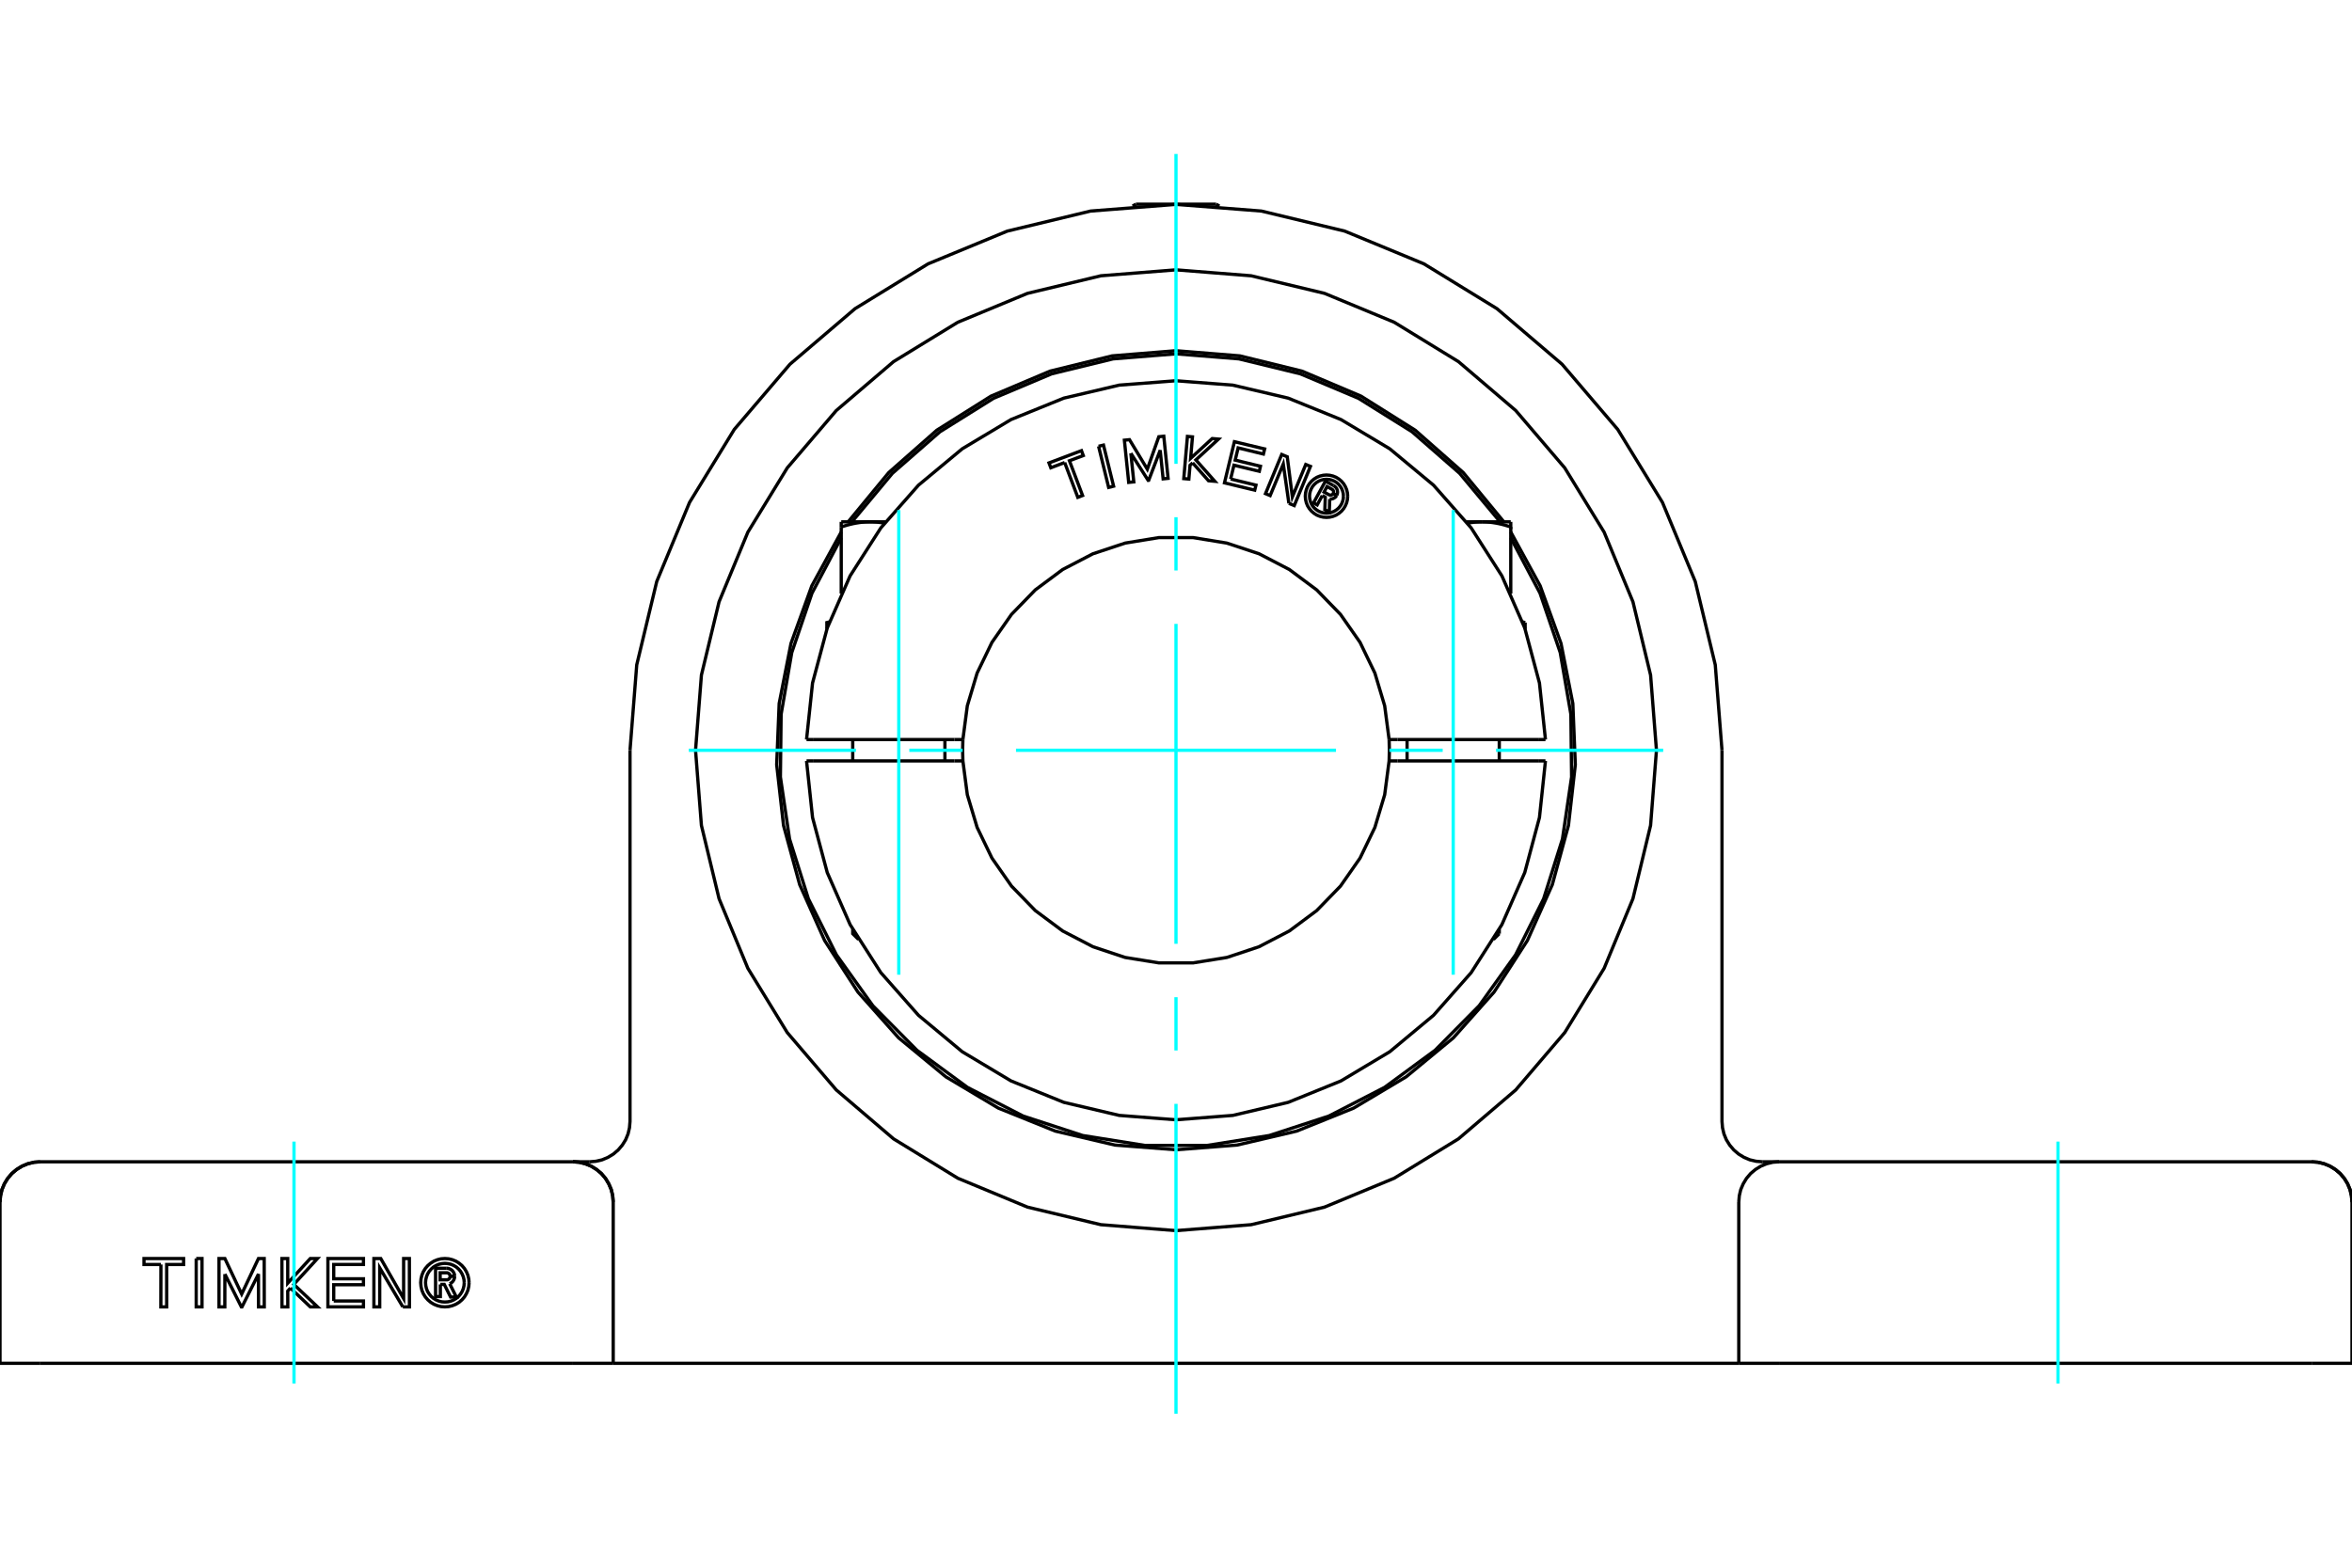 <?xml version="1.0" standalone="no"?>
<!DOCTYPE svg PUBLIC "-//W3C//DTD SVG 1.1//EN"
	"http://www.w3.org/Graphics/SVG/1.1/DTD/svg11.dtd">
<svg xmlns="http://www.w3.org/2000/svg" height="100%" width="100%" viewBox="0 0 36000 24000">
	<rect x="-1800" y="-1200" width="39600" height="26400" style="fill:#FFF"/>
	<g style="fill:none; fill-rule:evenodd" transform="matrix(1 0 0 1 0 0)">
		<g style="fill:none; stroke:#000; stroke-width:50; shape-rendering:geometricPrecision">
			<line x1="26614" y1="20871" x2="26614" y2="18403"/>
			<polyline points="36000,18403 35992,18306 35970,18212 35933,18123 35882,18040 35819,17966 35746,17904 35663,17853 35574,17816 35479,17793 35383,17786 27231,17786"/>
			<line x1="36000" y1="20871" x2="36000" y2="18403"/>
			<line x1="35383" y1="20871" x2="36000" y2="20871"/>
			<line x1="27231" y1="20871" x2="35383" y2="20871"/>
			<line x1="26614" y1="20871" x2="27231" y2="20871"/>
			<polyline points="9386,18403 9378,18306 9356,18212 9318,18123 9268,18040 9205,17966 9131,17904 9049,17853 8959,17816 8865,17793 8769,17786"/>
			<polyline points="6740,19663 6740,19849 6667,19849 6667,19416 6828,19416"/>
			<polyline points="6959,19538 6957,19518 6952,19499 6944,19481 6933,19464 6920,19449 6904,19437 6886,19427 6868,19420 6848,19416 6828,19416"/>
			<polyline points="6959,19538 6890,19538 6889,19530 6887,19521 6883,19514 6879,19506 6873,19500 6866,19495 6859,19490 6851,19487 6843,19485 6834,19485 6737,19485 6737,19593 6835,19593 6844,19593 6852,19591 6860,19588 6867,19583 6873,19578 6879,19572 6883,19564 6887,19557 6889,19549 6890,19540 6959,19540"/>
			<polyline points="6883,19653 6901,19644 6918,19631 6932,19616 6943,19599 6952,19580 6957,19561 6959,19540"/>
			<polyline points="6883,19653 6985,19857 6897,19857 6800,19663 6740,19663"/>
			<polyline points="5108,19917 5563,19917 5563,20007 5019,20007 5019,19267 5563,19267 5563,19358 5108,19358 5108,19577 5563,19577 5563,19668 5108,19668 5108,19917"/>
			<polyline points="3442,19505 3441,20007 3352,20007 3352,19267 3442,19267 3699,19811 3956,19267 4044,19267 4045,20007 3957,20007 3956,19505 3704,20007 3694,20007 3442,19505"/>
			<polyline points="2463,19358 2204,19358 2204,19267 2810,19267 2810,19358 2551,19358 2551,20007 2462,20007 2463,19358"/>
			<polyline points="3003,19267 3092,19267 3092,20007 3003,20007 3003,19267"/>
			<polyline points="4446,19719 4404,19765 4405,20007 4316,20007 4315,19267 4404,19267 4404,19644 4749,19267 4859,19267 4497,19663 4860,20007 4749,20007 4446,19719"/>
			<polyline points="6166,20007 5812,19410 5812,20007 5723,20007 5723,19267 5828,19267 6178,19880 6178,19267 6266,19267 6267,20007 6166,20007"/>
			<polyline points="7180,19637 7175,19579 7162,19523 7139,19469 7109,19419 7071,19375 7027,19338 6978,19307 6924,19285 6867,19271 6809,19267 6751,19271 6695,19285 6641,19307 6592,19338 6548,19375 6510,19419 6479,19469 6457,19523 6444,19579 6439,19637 6444,19695 6457,19752 6479,19805 6510,19855 6548,19899 6592,19937 6641,19967 6695,19989 6751,20003 6809,20007 6867,20003 6924,19989 6978,19967 7027,19937 7071,19899 7109,19855 7139,19805 7162,19752 7175,19695 7180,19637"/>
			<polyline points="7106,19637 7102,19591 7091,19546 7073,19503 7049,19463 7019,19428 6984,19397 6944,19373 6901,19355 6856,19345 6809,19341 6763,19345 6718,19355 6675,19373 6635,19397 6600,19428 6570,19463 6545,19503 6528,19546 6517,19591 6513,19637 6517,19683 6528,19729 6545,19772 6570,19811 6600,19847 6635,19877 6675,19901 6718,19919 6763,19930 6809,19933 6856,19930 6901,19919 6944,19901 6984,19877 7019,19847 7049,19811 7073,19772 7091,19729 7102,19683 7106,19637"/>
			<polyline points="617,17786 521,17793 426,17816 337,17853 254,17904 181,17966 118,18040 67,18123 30,18212 8,18306 0,18403"/>
			<line x1="8769" y1="17786" x2="617" y2="17786"/>
			<line x1="9386" y1="20871" x2="9386" y2="18403"/>
			<line x1="8769" y1="20871" x2="9386" y2="20871"/>
			<line x1="617" y1="20871" x2="8769" y2="20871"/>
			<line x1="0" y1="20871" x2="0" y2="18403"/>
			<line x1="0" y1="20871" x2="617" y2="20871"/>
			<line x1="26614" y1="20871" x2="9386" y2="20871"/>
			<line x1="26974" y1="17786" x2="27231" y2="17786"/>
			<line x1="8769" y1="17786" x2="9026" y2="17786"/>
			<polyline points="18000,17602 18935,17530 19848,17316 20718,16965 21523,16485 22246,15888 22869,15187 23378,14399 23760,13543 24007,12638 24112,11707 24074,10770 23893,9850 23574,8968 23124,8145"/>
			<polyline points="23019,7990 22396,7234 21661,6586 20831,6064 19929,5682 18977,5448 18000,5369 17023,5448 16071,5682 15169,6064 14339,6586 13604,7234 12981,7990"/>
			<polyline points="12876,8145 12426,8968 12107,9850 11926,10770 11888,11707 11993,12638 12240,13543 12622,14399 13131,15187 13754,15888 14477,16485 15282,16965 16152,17316 17065,17530 18000,17602"/>
			<polyline points="25354,11486 25264,10335 24994,9213 24553,8147 23950,7163 23200,6285 22323,5536 21339,4933 20273,4491 19150,4222 18000,4131 16850,4222 15727,4491 14661,4933 13677,5536 12800,6285 12050,7163 11447,8147 11006,9213 10736,10335 10646,11486 10736,12636 11006,13758 11447,14824 12050,15808 12800,16686 13677,17435 14661,18038 15727,18480 16850,18749 18000,18840 19150,18749 20273,18480 21339,18038 22323,17435 23200,16686 23950,15808 24553,14824 24994,13758 25264,12636 25354,11486"/>
			<polyline points="9026,17786 9122,17778 9216,17756 9306,17718 9388,17668 9462,17605 9525,17531 9576,17449 9613,17359 9635,17265 9643,17169 9643,11486"/>
			<polyline points="26357,11486 26254,10178 25948,8903 25446,7692 24761,6574 23909,5576 22912,4725 21794,4039 20582,3538 19307,3231 18000,3129 16693,3231 15418,3538 14206,4039 13088,4725 12091,5576 11239,6574 10554,7692 10052,8903 9746,10178 9643,11486"/>
			<polyline points="26357,11486 26357,17169 26365,17265 26387,17359 26424,17449 26475,17531 26538,17605 26612,17668 26694,17718 26784,17756 26878,17778 26974,17786"/>
			<line x1="17386" y1="3126" x2="18614" y2="3126"/>
			<polyline points="27231,17786 27135,17793 27041,17816 26951,17853 26869,17904 26795,17966 26732,18040 26682,18123 26644,18212 26622,18306 26614,18403"/>
			<polyline points="36000,18403 35992,18306 35970,18212 35933,18123 35882,18040 35819,17966 35746,17904 35663,17853 35574,17816 35479,17793 35383,17786"/>
			<polyline points="617,17786 521,17793 426,17816 337,17853 254,17904 181,17966 118,18040 67,18123 30,18212 8,18306 0,18403"/>
			<polyline points="9386,18403 9378,18306 9356,18212 9318,18123 9268,18040 9205,17966 9131,17904 9049,17853 8959,17816 8865,17793 8769,17786"/>
			<line x1="17386" y1="3126" x2="17336" y2="3155"/>
			<line x1="18664" y1="3155" x2="18614" y2="3126"/>
			<line x1="13052" y1="14294" x2="13089" y2="14294"/>
			<line x1="12691" y1="9531" x2="12656" y2="9531"/>
			<polyline points="13317,7989 13323,7989 13329,7989 13336,7989 13342,7989 13348,7989 13354,7989 13361,7989 13367,7990 13373,7990 13379,7990 13386,7991 13392,7991 13398,7991 13404,7992 13411,7992 13417,7993 13423,7993 13429,7994 13436,7995 13442,7995 13448,7996 13454,7997 13461,7998 13467,7998 13473,7999 13480,8000 13486,8001 13492,8002 13499,8003 13505,8004 13511,8005 13518,8006 13524,8007 13530,8008 13537,8009"/>
			<polyline points="12876,8067 12890,8063 12904,8058 12918,8054 12931,8050 12945,8046 12958,8042 12971,8038 12984,8035 12997,8031 13010,8028 13023,8025 13036,8022 13049,8019 13061,8016 13074,8014 13086,8011 13098,8009 13111,8007 13123,8005 13135,8003 13148,8001 13160,7999 13172,7998 13184,7996 13196,7995 13208,7994 13220,7993 13232,7992 13244,7991 13256,7990 13268,7990 13281,7989 13293,7989 13305,7989 13317,7989"/>
			<line x1="12876" y1="9087" x2="12876" y2="8067"/>
			<line x1="12876" y1="7989" x2="12876" y2="8067"/>
			<polyline points="12876,7989 13317,7989 13553,7989"/>
			<line x1="22911" y1="14294" x2="22948" y2="14294"/>
			<line x1="23344" y1="9531" x2="23309" y2="9531"/>
			<polyline points="22463,8009 22470,8008 22476,8007 22482,8006 22489,8005 22495,8004 22501,8003 22508,8002 22514,8001 22520,8000 22527,7999 22533,7998 22539,7998 22546,7997 22552,7996 22558,7995 22564,7995 22571,7994 22577,7993 22583,7993 22589,7992 22596,7992 22602,7991 22608,7991 22614,7991 22621,7990 22627,7990 22633,7990 22639,7989 22646,7989 22652,7989 22658,7989 22664,7989 22671,7989 22677,7989 22683,7989"/>
			<line x1="22447" y1="7989" x2="22683" y2="7989"/>
			<line x1="23124" y1="9087" x2="23124" y2="8067"/>
			<polyline points="22683,7989 22695,7989 22707,7989 22719,7989 22732,7990 22744,7990 22756,7991 22768,7992 22780,7993 22792,7994 22804,7995 22816,7996 22828,7998 22840,7999 22852,8001 22865,8003 22877,8005 22889,8007 22902,8009 22914,8011 22926,8014 22939,8016 22951,8019 22964,8022 22977,8025 22990,8028 23003,8031 23016,8035 23029,8038 23042,8042 23055,8046 23069,8050 23082,8054 23096,8058 23110,8063 23124,8067 23124,7989"/>
			<line x1="22683" y1="7989" x2="23124" y2="7989"/>
			<polyline points="20239,7587 20161,7730 20105,7699 20287,7366 20411,7434"/>
			<polyline points="20460,7583 20467,7567 20471,7550 20473,7533 20471,7515 20467,7498 20460,7482 20451,7467 20439,7454 20426,7443 20411,7434"/>
			<polyline points="20460,7583 20407,7554 20410,7547 20411,7540 20412,7532 20412,7525 20410,7518 20407,7511 20403,7504 20398,7499 20393,7494 20386,7490 20312,7449 20266,7533 20342,7574 20348,7577 20355,7579 20363,7580 20370,7579 20377,7578 20384,7575 20391,7572 20397,7567 20402,7562 20406,7556 20459,7585"/>
			<polyline points="20353,7640 20371,7640 20389,7637 20406,7632 20422,7623 20437,7613 20449,7600 20459,7585"/>
			<polyline points="20353,7640 20346,7839 20278,7802 20285,7612 20239,7587"/>
			<polyline points="18836,7333 19224,7427 19205,7504 18742,7392 18894,6762 19357,6873 19338,6951 18951,6857 18906,7044 19293,7138 19275,7215 18887,7122 18836,7333"/>
			<polyline points="17309,6939 17354,7377 17276,7385 17210,6739 17288,6731 17561,7183 17737,6686 17813,6678 17879,7323 17803,7331 17758,6893 17582,7353 17574,7354 17309,6939"/>
			<polyline points="16296,7081 16084,7161 16056,7087 16553,6899 16581,6974 16369,7054 16570,7586 16497,7614 16296,7081"/>
			<polyline points="16815,6832 16890,6814 17045,7443 16969,7462 16815,6832"/>
			<polyline points="18255,7086 18215,7122 18197,7334 18119,7327 18175,6681 18252,6688 18224,7017 18554,6714 18650,6722 18304,7041 18594,7368 18498,7360 18255,7086"/>
			<polyline points="19728,7706 19642,7104 19441,7587 19370,7557 19618,6958 19703,6993 19781,7607 19986,7111 20058,7140 19810,7740 19728,7706"/>
			<polyline points="20628,7596 20624,7546 20612,7496 20592,7449 20566,7406 20533,7367 20494,7334 20451,7307 20404,7288 20354,7276 20303,7272 20253,7276 20203,7288 20156,7307 20113,7334 20074,7367 20041,7406 20014,7449 19995,7496 19983,7546 19979,7596 19983,7647 19995,7697 20014,7744 20041,7787 20074,7826 20113,7859 20156,7886 20203,7905 20253,7917 20303,7921 20354,7917 20404,7905 20451,7886 20494,7859 20533,7826 20566,7787 20592,7744 20612,7697 20624,7647 20628,7596"/>
			<polyline points="20563,7596 20560,7556 20550,7516 20535,7479 20513,7444 20487,7413 20456,7386 20421,7365 20384,7350 20344,7340 20303,7337 20263,7340 20223,7350 20186,7365 20151,7386 20120,7413 20093,7444 20072,7479 20057,7516 20047,7556 20044,7596 20047,7637 20057,7677 20072,7714 20093,7749 20120,7780 20151,7806 20186,7828 20223,7843 20263,7853 20303,7856 20344,7853 20384,7843 20421,7828 20456,7806 20487,7780 20513,7749 20535,7714 20550,7677 20560,7637 20563,7596"/>
			<line x1="14608" y1="11322" x2="14738" y2="11322"/>
			<line x1="12443" y1="11322" x2="14608" y2="11322"/>
			<line x1="12345" y1="11322" x2="12443" y2="11322"/>
			<line x1="12443" y1="11649" x2="12345" y2="11649"/>
			<line x1="14608" y1="11649" x2="12443" y2="11649"/>
			<line x1="14738" y1="11649" x2="14608" y2="11649"/>
			<line x1="21392" y1="11649" x2="21262" y2="11649"/>
			<line x1="23557" y1="11649" x2="21392" y2="11649"/>
			<line x1="23655" y1="11649" x2="23557" y2="11649"/>
			<polyline points="14738,11322 14734,11486 14738,11649"/>
			<polyline points="21262,11649 21266,11486 21262,11322"/>
			<line x1="23557" y1="11322" x2="23655" y2="11322"/>
			<line x1="21392" y1="11322" x2="23557" y2="11322"/>
			<line x1="21262" y1="11322" x2="21392" y2="11322"/>
			<polyline points="12345,11649 12437,12516 12662,13358 13012,14155 13482,14890 14058,15543 14728,16101 15475,16548 16283,16876 17131,17076 18000,17143 18869,17076 19717,16876 20525,16548 21272,16101 21942,15543 22518,14890 22988,14155 23338,13358 23563,12516 23655,11649"/>
			<polyline points="14738,11649 14806,12167 14956,12667 15183,13137 15482,13565 15846,13940 16265,14252 16728,14493 17223,14658 17739,14741 18261,14741 18777,14658 19272,14493 19735,14252 20154,13940 20518,13565 20817,13137 21044,12667 21194,12167 21262,11649"/>
			<polyline points="21262,11322 21194,10805 21044,10304 20817,9834 20518,9406 20154,9031 19735,8719 19272,8478 18777,8314 18261,8230 17739,8230 17223,8314 16728,8478 16265,8719 15846,9031 15482,9406 15183,9834 14956,10304 14806,10805 14738,11322"/>
			<polyline points="23655,11322 23563,10456 23338,9614 22988,8816 22518,8082 21942,7428 21272,6871 20525,6423 19717,6095 18869,5896 18000,5829 17131,5896 16283,6095 15475,6423 14728,6871 14058,7428 13482,8082 13012,8816 12662,9614 12437,10456 12345,11322"/>
			<polyline points="22960,7989 22341,7246 21613,6610 20793,6098 19903,5723 18963,5494 18000,5417"/>
			<polyline points="12876,8234 12428,9082 12119,9990 11956,10935 11945,11895 12085,12844 12373,13759 12802,14617 13360,15397 14035,16079 14808,16647 15661,17086 16573,17384 17520,17535 18480,17535 19427,17384 20339,17086 21192,16647 21965,16079 22640,15397 23198,14617 23627,13759 23915,12844 24055,11895 24044,10935 23881,9990 23572,9082 23124,8234"/>
			<polyline points="18000,5417 17037,5494 16097,5723 15207,6098 14387,6610 13659,7246 13040,7989"/>
			<line x1="14463" y1="11649" x2="14463" y2="11322"/>
			<line x1="13052" y1="11322" x2="13052" y2="11649"/>
			<polyline points="13052,14228 13052,14294 13141,14383"/>
			<polyline points="12695,9521 12656,9531 12656,9629"/>
			<line x1="22948" y1="11649" x2="22948" y2="11322"/>
			<line x1="21537" y1="11322" x2="21537" y2="11649"/>
			<line x1="22948" y1="14294" x2="22948" y2="14228"/>
			<line x1="22859" y1="14383" x2="22948" y2="14294"/>
			<line x1="23344" y1="9531" x2="23305" y2="9521"/>
			<line x1="23344" y1="9629" x2="23344" y2="9531"/>
		</g>
		<g style="fill:none; stroke:#0FF; stroke-width:50; shape-rendering:geometricPrecision">
			<line x1="4500" y1="21180" x2="4500" y2="17477"/>
			<line x1="18000" y1="21643" x2="18000" y2="16899"/>
			<line x1="18000" y1="16082" x2="18000" y2="15266"/>
			<line x1="18000" y1="14449" x2="18000" y2="9551"/>
			<line x1="18000" y1="8734" x2="18000" y2="7918"/>
			<line x1="18000" y1="7101" x2="18000" y2="2357"/>
			<line x1="31500" y1="21180" x2="31500" y2="17477"/>
			<line x1="10543" y1="11486" x2="13101" y2="11486"/>
			<line x1="13918" y1="11486" x2="14734" y2="11486"/>
			<line x1="15551" y1="11486" x2="20449" y2="11486"/>
			<line x1="21266" y1="11486" x2="22082" y2="11486"/>
			<line x1="22899" y1="11486" x2="25457" y2="11486"/>
			<line x1="13757" y1="14922" x2="13757" y2="7809"/>
			<line x1="22243" y1="14922" x2="22243" y2="7809"/>
		</g>
	</g>
</svg>
